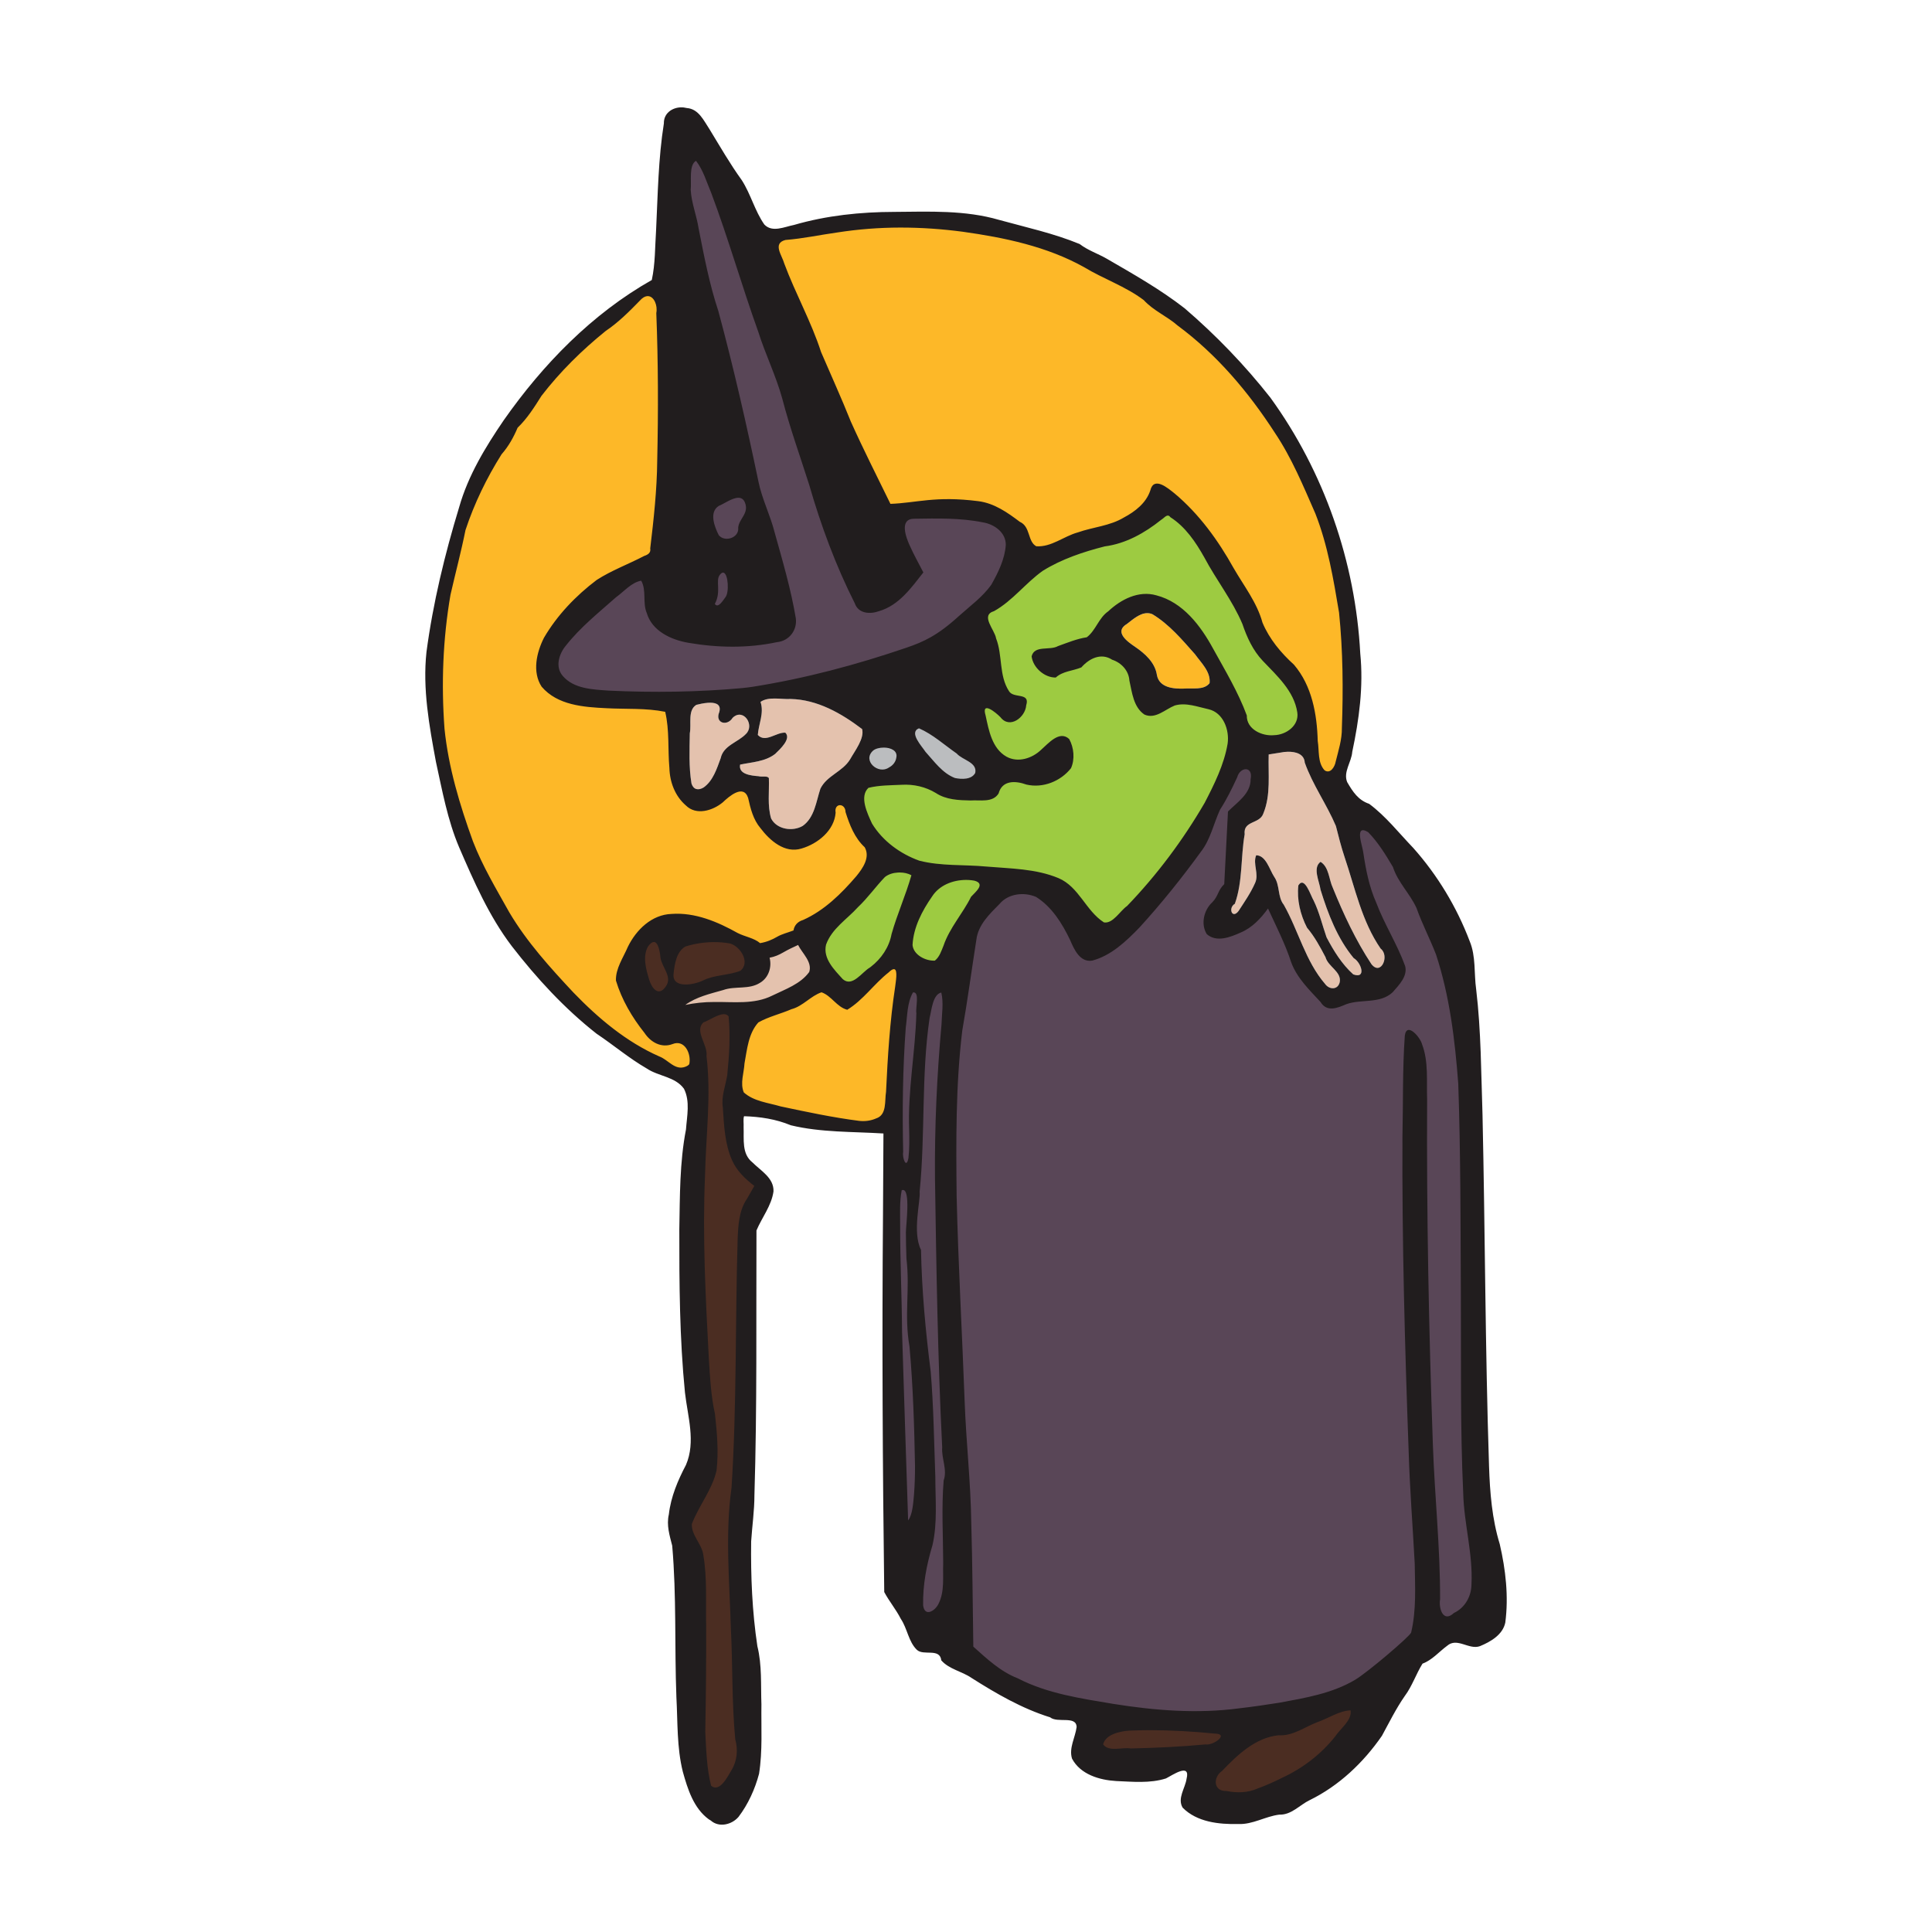 <?xml version="1.0" encoding="UTF-8"?>
<svg version="1.1" viewBox="0 0 900 900" xmlns="http://www.w3.org/2000/svg">
 <g transform="translate(0 -152.36)">
  <path d="m427.25 489.81c-5.582 2.391-1.881 9.188 0.998 12.222 5.705 6.896 12.599 17.19 23.017 14.819 4.994-0.545 7.016-7.281 2.742-10.215-8.966-5.239-16.28-13.029-25.92-17.213l-0.838 0.387zm-16.293 8.818c-5.934-0.658-10.781 6.955-6.104 11.445 5.166 6.649 17.116 0.121 14.365-7.697-1.395-3.055-5.202-3.908-8.262-3.748z" fill="#bbbdbf"/>
  <path transform="translate(0 152.36)" d="m334.24 436.8c-0.95-0.01-1.92 0.02-2.89 0.09-6.45 0.45-15.42 0.66-17.79 8.08-0.52 1.72-1.23 3.91-1.6 6.09-0.37-0.84-0.81-1.64-1.33-2.36-2-3.64-0.44-11.11-6-11.89-6.97 1.53-6.84 10.84-5.22 16.3 0.68 4.56 3.96 13.04 10.01 9.98 2.04-1.24 3.12-3.05 3.52-5.07 0.61 0.84 1.48 1.54 2.72 2.01 8.43 2.53 15.87-4.26 24.21-4.36 4.9-0.12 10.31-3.71 8.83-9.21-1.74-7.34-7.8-9.59-14.46-9.66zm2.79 33.58c-0.8-0.03-1.52 0.1-1.98 0.39-4.63 1.89-12.01 3.8-10.79 10.21 1.55 5.38 3.68 10.65 3.37 16.29 1.32 26.52-2.59 53.36-1.6 80.11 0.74 25.64 1.06 51.4 4.15 76.88 1.66 11.28 3.7 23.02 0.48 34.23-2.59 7.88-9.02 14.43-10.35 22.62 0.95 6.84 6.88 12.05 6.1 19.37 1.46 27.88-0.29 55.85 0.52 83.73 0.79 6.51 0.15 14.25 3.7 19.68 5.64 3.1 9.63-4.19 11.83-8.2 5.75-9.06 0.41-19.72 1.12-29.52-0.26-28.57-2.65-57.28-2.26-85.79 2.22-24.83 3.19-49.97 3.37-74.99 0.65-22.45-0.29-45.01 1.74-67.39 0.75-6.05 4.91-10.78 7.55-16.06-9.68-5.86-14.29-16.84-14.65-27.79-1.18-7.65-0.7-15.59 1.44-23.15 0.62-9.6 2.32-19.96-0.1-29.16-0.8-0.92-2.32-1.42-3.64-1.46z" fill="#4b2d22"/>
  <path transform="translate(0 152.36)" d="m417.48 104.02c-18.04 0-35.85 3.7-53.48 6.31-5.78 2.44-2.23 9.27-0.5 13.21 6.35 15.81 13.8 31.16 19.7 47.15 9.37 22.37 19.31 44.49 30.38 66.09 16.07-0.88 32.34-4.86 48.01 0.3 5.43 2.74 11.3 5.7 15.06 10.45 1.17 4.14 3.36 10.42 8.94 8.86 8.8-1.6 16.13-7.63 25.16-8.69 11.53-2.25 24.02-8.61 27.92-20.37 7.04 1.93 11.91 8.68 17.04 13.62 11.39 12.85 19.55 28.51 28.08 43.18 3.12 10.87 9.92 20.18 18.21 27.71 9.87 12.05 9.26 28.23 10.83 42.8 0.31 4.06 4.83 9.06 8.72 5.5 4.01-4.92 4.17-11.86 5.42-17.91 1.36-29.64 0.5-59.69-7.44-88.46-4.91-17.98-13.1-35-22.52-51.02-15.18-24.27-34.97-45.92-59.31-61.21-10.41-9.9-24.66-14.09-36.77-21.47-25.84-11.95-55.21-15.85-83.45-16.05zm-115.88 31.92c-6.31 1.35-9.26 8.43-14.44 11.86-16.67 12.51-31.92 27.27-43.01 45.03-5.42 5-7.21 12.33-12.19 17.72-9.84 15.59-17.43 32.73-20.45 50.99-7.5 27.89-8.9 57.35-5.42 85.95 4.42 26.21 13.19 51.81 27.17 74.49 11.49 20.52 27.83 37.98 45.07 53.79 9.11 8.19 19.73 14.42 30.69 19.71 3.59 4.18 13.25 6.22 14.24-1.01 0.84-6.08-5.12-13.14-11.42-9.73-8.01 1.68-11.67-7.47-15.59-12.6-3.83-7.05-10.46-15.58-5.15-23.6 3.97-9.76 10.9-21.01 22.86-20.86 13.93-0.84 25.52 7.92 37.96 12.54 6.24 3.72 6.91 14.63-0.95 16.89-7.03 1.44-14.41 0.97-21.15 4.02-6.42 1.69-12.28 5.05-16.99 9.75 11.72-2.34 23.61-2.05 35.48-2.18 9.82-0.75 18.95-5.61 26.91-11.13 4.42-2.64 5.18-8.44 2.14-12.43-2.07-4.09-8.91-9.63-4.01-14.07 12.61-5.38 22.93-15.42 30.58-26.61 2.77-4.31 2.43-10.46-1.94-13.61-4.19-4.65-4.7-11.24-7.58-16.44-3.16-3.52-8.51 0.49-7.2 4.66-1.65 9.33-12.86 17.05-22 13.68-8.85-4.32-13.53-13.77-15.37-23.02-2.92-5.71-10.06-2.01-13.25 1.41-4.62 5.2-14.05 6.98-18.11 0.12-7.88-10.62-3.53-24.65-6-36.8 0.07-3.71-1.93-5.64-5.7-5.42-16.49-2.52-34.71 2.07-49.49-7.25-9.26-6.49-5.26-19.84 0.22-27.49 9.13-13.67 22.24-24.98 37.85-30.76 3.75-2.13 10.63-3.25 9.67-9.08 4.9-37.25 3.55-75.01 2.64-112.44-0.54-2.95-2.73-6.19-6.07-6.08zm232.87 149.69c-3.48-0.02-6.8 2.96-9.45 4.99-6.27 3.68 0.18 8.3 3.78 10.71 4.61 3.16 9.28 7.31 10.14 13.14 1.11 5.93 7.79 6.47 12.66 6.3 3.86-0.34 9.19 0.87 11.87-2.52 0.6-5.31-3.92-9.46-6.77-13.45-6-6.77-11.99-13.92-19.81-18.65-0.82-0.37-1.61-0.52-2.42-0.52zm-117.84 163.83c-0.13-0.01-0.26 0-0.4 0.01-6.66 2.63-10.7 9.6-16.09 14.09-2.52 2.17-5.94 6.68-8.9 2.58-3.2-3.03-7.76-8.08-12.26-4.39-6.41 5.16-14.04 7.96-21.77 10.49-9.72 2.49-10.83 14.03-12.27 22.24-0.49 6-3.9 15.01 3.43 18.18 12.96 5.61 27.23 6.93 41.01 9.88 7.45 1.06 17.49 4.22 23.24-2.55 3.5-7.57 1.58-16.48 2.83-24.52 0.48-14.04 2.81-27.96 4.09-41.96 0.06-1.79-0.95-3.97-2.91-4.05z" fill="#fdb828"/>
  <path transform="translate(0 152.36)" d="m370.32 437.83c-4.237 2.563-9.197 4.083-13.276 6.734-2.047 3.465-0.02 8.736-4.467 10.917-5.539 2.427-11.958 1.745-17.736 3.613-4.242 1.5-18.809 5.164-20.781 9.96-0.496 4.902 13.939 0.369 17.14 0.524 10.586-0.14 21.826 0.826 31.509-4.332 5.907-3.106 13.341-5.496 16.72-11.678 1.138-5.981-2.95-11.871-6.939-15.783-0.636-0.216-1.48 0.094-2.171 0.045z" color="#000000" fill="#e4c2ae"/>
  <path d="m323.13 225.6c-5.16 4.187-2.838 12.02-3.131 17.748 4.505 19.798 7.765 39.983 14.014 59.322 7.304 26.63 12.608 53.723 18.967 80.566 6.835 19.019 12.489 38.666 15.834 58.637-0.084 7.805-9.04 8.177-14.791 8.939-13.621 1.333-28.394 1.471-41.516-3.602-7.593-2.96-11.165-11.283-10.402-19.039-0.164-3.464-1.444-9.252-5.785-6.725-9.491 5.188-16.905 13.47-25.112 20.493-5.952 6.218-15.424 13.678-12.415 23.458 4.793 10.29 18.038 10.328 27.739 10.807 31.385 1.182 63.199 0.403 93.713-7.784 18.179-4.828 36.812-9.106 53.851-17.239 10.247-6.265 19.302-14.47 27.634-23.074 4.853-7.207 9.856-16.115 8.361-25.111-3.119-9.462-14.715-10.101-23.009-10.732-8.058-0.199-16.383-1.085-24.313 0.342-6.051 3.485-2.263 11.569-0.059 16.33 1.044 3.586 5.138 7.301 4.449 10.653-5.818 7.544-13.648 17.428-24.347 15.923-4.823-3.089-5.406-10.116-8.4-14.771-10.991-24.718-17.792-50.973-26.245-76.59-5.052-19.548-13.91-37.528-19.514-56.872-6.751-19.555-12.019-39.786-20.987-58.483-1.248-1.382-2.505-5.854-4.535-3.197zm20.662 156.65c-4.613 0.979-9.883 2.958-12.66 6.938-2.037 5.078-0.102 11.922 4.019 15.305 4.972 2.856 11.637-1.532 10.963-7.229 2.758-3.951 5.476-10.345 0.869-14.088-0.914-0.674-2.065-0.961-3.191-0.926zm-7.092 34.859c-5.733 1.173-3.865 8.581-4.381 12.6-1.429 2.636-2.067 6.53 1.902 6.682 7.165-2.308 8.977-12.99 4.562-18.543-0.567-0.494-1.329-0.789-2.084-0.738z" fill="#594657"/>
  <path d="m543.63 390.56c-6.1 2.997-10.959 8.557-17.559 10.928-10.602 4.159-22.26 5.132-32.527 10.391-13.634 4.948-21.292 18.495-33.951 24.869-4.004 5.189 2.69 10.576 3.258 15.83 2.373 8.11 0.449 18.83 7.617 24.77 2.096 1.51 7.599 0.091 5.475 4.178-0.562 4.07-6.463 7.584-8.975 3.023-2.225-2.689-8.976-7.186-10.211-1.377 1.357 9.251 3.768 21.636 14.209 24.635 8.371 2.278 15.291-4.264 20.848-9.443 3.664-3.373 6.716 1.415 6.215 5.119 1.012 8.995-10.022 13.428-17.479 12.738-5.431-1.798-13.647-3.13-16.604 3.344-2.025 6.012-10.22 2.884-14.836 3.592-9.139 0.75-15.777-7.06-24.758-7.158-7.144 0.204-15.19-0.703-21.625 2.371-4.942 6.462-0.176 15.13 3.369 21.061 8.293 11.601 22.41 18.199 36.606 17.791 16.655 1.256 33.765 0.168 49.626 6.057 9.952 4.1 12.553 17.357 22.631 20.82 6.647-0.81 9.928-8.046 14.798-11.801 17.704-19.95 34.685-41.871 42.843-67.611 3.383-8.598 0.936-21.362-9.162-23.893-7.25-2.112-15.846-4.233-22.279 1.203-3.766 3.405-9.299 1.656-10.561-3.119-2.773-6.695-1.428-16.22-9.281-19.949-5.167-3.709-12.495-3.599-17.088 1.016-3.411 3.669-9.453 2.668-13.213 6.006-3.964-0.415-9.076-4.527-7.832-8.574 4.726-1.53 10.121-0.936 14.605-3.715 4.572-2.069 10.875-1.574 13.413-6.905 5.654-10.537 19.11-19.87 31.107-13.697 16.217 7.721 22.433 26.04 30.946 40.516 3.291 5.466 4.875 11.588 7.029 17.419 6.208 9.605 24.885 7.206 26.127-5-0.387-14.132-13.857-22.138-20.945-32.799-4.603-8.913-7.543-18.664-13.518-26.889-8.546-12.134-13.729-28.321-27.465-35.734-0.278-0.045-0.575-0.057-0.854-0.012zm-125.36 166.26c-9.378 0.165-12.82 10.694-19.145 15.877-6.02 6.953-16.498 12.571-16.551 22.891 0.819 6.442 5.642 11.917 10.627 15.615 6.605 1.915 10.613-5.512 15.576-8.465 9.228-7.806 9.091-20.886 14.07-31.087 1.52-4.151 2.918-8.347 4.114-12.604-2.62-1.573-5.625-2.436-8.691-2.227zm30.459 3.478c-8.77 0.043-16.089 6.179-19.602 13.914-3.254 6.375-7.456 14.047-5.236 21.34 2.386 4.558 9.485 8.261 13.85 4.949 4.379-6.092 5.619-13.979 10.606-19.812 3.042-4.822 5.83-9.708 9.516-14.018 2.347-4.861-4.257-6.995-7.986-6.408l-1 0.031-0.147 5e-3z" fill="#9dcb41"/>
  <path transform="translate(0 152.36)" d="m361 325.4c-2.46-0.02-4.82 0.24-6.72 1.57 1.76 5.3-0.93 10.37-1.26 15.4 3.55 3.86 8.65-1.37 12.82-1.06 2.87 2.8-2.42 7.64-4.73 9.88-4.66 3.64-10.86 3.83-16.34 4.99-0.88 4.61 5.3 5.14 8.61 5.41 1.44 0.46 4.28-0.37 4.79 0.95 0.24 6.25-0.77 12.69 1.05 18.75 2.65 5.13 10.04 6.23 14.76 3.42 5.5-3.95 6.21-11.33 8.19-17.29 2.96-6.11 10.34-7.92 13.82-13.66 2.32-4.13 6.76-9.78 5.62-14.13-9.66-7.34-20.85-13.74-33.31-14.02-2.27 0.13-4.84-0.2-7.3-0.21zm-30.03 1.95c-0.4 0-0.81 0.01-1.23 0.04-1.99 0.14-4.04 0.62-5.36 0.95-4.16 2.55-2.19 8.98-3.04 13.24-0.13 7.79-0.49 15.71 0.79 23.43 0.92 2.89 3.19 3.29 5.62 1.84 4.43-3.12 6.18-8.78 7.98-13.66 1.29-5.99 8.05-7.37 11.77-11.3 4.28-4.16-1.29-12.27-6.2-7.51-2.61 4.15-8.33 2.45-6.25-2.63 0.99-3.39-1.28-4.36-4.08-4.4z" fill="#e4c2ae"/>
  <path d="m599.98 502.55c3.627-0.058 7.588 1.039 7.828 5.043 3.667 10.362 10.214 19.416 14.5 29.525 1.233 4.84 2.459 9.728 4.045 14.5 4.891 14.447 8.008 29.899 16.811 42.658 4.306 3.32 0.152 12.896-4.308 7.197-7.324-11.088-12.978-23.221-17.967-35.514-1.887-3.979-1.731-9.611-5.726-12.136-3.811 2.781-0.548 9.081 0 13.029 3.481 11.253 7.852 22.676 15.445 31.836 3.425 1.907 6.141 9.855-0.21 7.565-5.308-4.769-9.154-11.01-12.451-17.284-1.991-5.688-3.329-11.609-5.989-17.074-1.425-2.338-4.223-11.705-7.145-7.092-0.758 6.729 0.958 13.725 4.045 19.701 3.517 4.141 6.11 8.961 8.616 13.764 1.236 4.475 7.521 6.712 6.619 11.61-0.859 3.683-4.81 3.57-6.777 0.893-9.207-10.675-12.438-24.847-19.28-36.932-2.991-3.724-1.686-9.074-4.465-13.029-2.226-3.391-3.821-10.002-8.406-10.034-1.679 4.04 1.47 8.771-0.525 12.976-2.037 4.586-4.944 8.779-7.67 12.976-2.994 3.945-5.004-1.398-1.734-3.362 3.709-10.357 2.693-21.638 4.571-32.362-0.747-6.513 6.938-4.682 8.668-9.614 3.614-8.721 2.225-18.379 2.522-27.581l5.621-0.893c0.994-0.218 2.153-0.348 3.362-0.368z" fill="#e4c2ae"/>
  <path d="m580.13 508.69c-6.442 0.856-6.49 9.156-9.768 13.391-6.676 9.509-7.718 21.92-15.963 30.496-11.905 14.836-22.867 31.361-38.885 42.236-3.818 2.636-10.301 5.14-12.781-0.48-5.082-10.178-10.419-22.548-21.814-26.859-7.706-2.372-15.639 1.723-20.112 8.023-6.473 5.729-8.74 14.26-9.221 22.59-3.616 23.547-7.848 47.009-7.845 70.956-1.11 50.822 2.342 101.6 4.496 152.35 2.82 32.911 2.675 65.86 3.182 98.924 9.463 9.662 21.208 16.724 34.1 20.744 22.365 6.382 45.676 9.677 68.912 10.39 21.846-0.1 43.746-3.343 64.801-9.104 15.566-4.561 27.246-16.605 38.914-27.207 3.387-6.326 2.655-14.252 3.073-21.309-0.504-30.354-3.533-60.557-3.901-90.928-1.606-56.031-3.27-112.26-0.852-168.24 2.435 0.176 4.461 4.992 5.027 7.781 2.608 15.394 0.66 31.488 1.288 47.15 0.308 63.321 1.52 126.72 5.698 189.88 0.975 7.834-0.672 15.969 0.893 23.725 0.915 4.363 6.52 5.403 9.299 2.1 8.291-4.021 9.772-14.215 8.77-22.438-1.448-16.674-4.778-32.96-4.361-49.687-1.409-60.328 0.575-120.74-2.165-181.03-2.076-24.66-5.678-49.802-17.081-72.094-2.871-9.824-10.592-17.127-14.252-26.549-3.929-5.644-7.022-12.983-13.375-16.193-4.273-1.423-5.551 4.158-4.281 7.221 2.249 13.249 5.023 26.565 11.469 38.523 3.076 7.307 8.261 14.092 9.314 22.014-2.207 7.438-9.636 12.195-17.324 11.678-5.714-0.515-10.612 3.26-16.107 3.299-5.485-4.42-10.371-10.352-14.221-16.418-4.265-10.802-8.856-21.51-13.988-31.959-5.329 8.526-14.503 16.658-25.152 15.67-5.775-2.305-3.071-10.874 0.867-13.934 2.102-3.213 4.323-6.768 5.563-10.071 0.725-10.731 0.769-21.77 1.91-32.312 5.859-4.636 12.377-11.566 10.031-19.693-0.665-1.647-2.384-2.735-4.158-2.629zm-142.19 104.09c-6.649 2.528-5.98 11.429-7.378 17.101-3.568 30.42-1.571 61.109-5.351 91.475-0.969 7.698 2.805 14.751 2.106 22.414 0.999 27.546 6.072 54.678 5.923 82.234 0.142 18.121 2.823 36.792-3.076 54.332-1.146 7.452-3.588 15.6-1.213 22.961 3.524 4.886 9.815-0.381 10.812-4.725 3.252-11.161 0.843-23.089 1.353-34.527-0.425-9.029 0.27-18.047 1.028-26.977-2.728-18.692-1.978-37.829-3.03-56.686-1.121-50.888-3.413-102.08 1.553-152.66 0.411-5.173 0.813-10.47-0.672-15.527-0.686 0.195-1.371 0.389-2.057 0.584zm-12.471-0.143c-3.783 1.246-3.994 7.127-4.738 10.824-2.352 22.865-2.624 45.996-1.797 68.92-0.111 3.933 5.588 5.019 5.998 0.771 1.476-13.67-0.363-27.468 1.78-41.123 1.076-12.21 2.73-24.557 2.133-36.779-0.393-1.513-1.764-2.711-3.375-2.613zm-5.379 92.09c-3.627 1.112-2.176 6.712-2.791 9.965 0.206 50.63 2.375 101.23 3.938 151.83 8.227-8.213 6.376-20.617 7.008-31.156-0.202-22.599-1.495-45.179-3.676-67.65 0.595-13.782-0.121-27.52-0.578-41.283-0.171-6.814 2.627-14.801-1.254-20.932-0.253-2.24-0.607-0.844-2.647-0.771z" fill="#594657"/>
  <path d="m629.02 947.1c-8.161 1.025-15.34 5.675-22.846 8.762-6.738 4.208-15.275 1.806-21.904 6.412-7.333 4.343-14.025 10.228-19.16 16.961-2.686 4.671 1.603 10.321 6.797 9.572 12.123 2.347 23.128-5.146 33.445-10.322 10.269-6.245 18.76-15.319 25.209-25.342 0.733-1.863 1.629-7.179-1.541-6.043zm-95.797 9.256c-7.27 0.116-18.331-0.361-21.268 8.066 0.251 4.715 7.033 5.076 10.802 4.417 14.061-0.233 28.329-0.486 42.257-2.341 3.251-0.672 8.221-5.255 4.045-7.957-11.729-2.021-23.913-2.048-35.836-2.186z" fill="#4b2d22"/>
  <path transform="translate(0 152.36)" d="m317.08 50.008c-4.1 0.173-7.92 2.829-7.82 7.459-2.61 16.454-2.82 33.14-3.63 49.753-0.53 7.73-0.35 15.64-2 23.22-27.83 15.74-50.66 39.23-68.92 65.25-8.59 12.58-16.62 25.78-20.81 40.55-6.72 22.06-12.19 44.59-15.23 67.46-1.86 17.17 1.28 34.38 4.41 51.22 2.94 13.38 5.39 27.04 10.77 39.72 6.9 15.96 13.96 32.14 24.53 46.07 11.6 14.99 24.58 29.09 39.51 40.82 7.87 5.25 15.13 11.44 23.33 16.18 5.49 3.72 13.29 3.79 17.39 9.46 2.96 5.87 1.39 12.75 0.94 19.01-2.97 15.31-2.81 31.03-3.1 46.55-0.04 25.34 0.13 50.73 2.63 75.97 1.26 11.1 5.11 22.9 0.47 33.72-3.8 7.22-7.05 14.88-7.98 23.07-1.17 5 0.36 9.81 1.57 14.55 2.05 23.46 1.05 47.04 1.95 70.55 0.64 11.59 0.16 23.39 2.99 34.73 2.26 8.09 5.02 17 12.08 22.17l0.95 0.58c3.84 3.42 9.81 1.95 12.92-1.69 4.49-5.91 7.66-12.91 9.56-20.06 1.7-10.71 0.95-21.57 1.11-32.36-0.33-9.03 0.31-18.29-1.89-27.11-2.43-16.16-3.11-32.53-2.89-48.86 0.47-7.17 1.52-14.28 1.52-21.49 1.27-41.08 0.77-82.2 0.95-123.3 2.53-6.03 6.99-11.52 7.93-18.17 0.28-6.28-5.96-9.66-9.83-13.56-5.03-3.98-3.87-10.74-4.09-16.39 0.12-1.62-0.28-3.85 0.21-5.1 7.43 0.22 14.84 1.33 21.75 4.21 14.12 3.41 28.77 2.93 43.18 3.83-0.07 12.59-0.13 25.19-0.21 37.77-0.49 58.61-0.17 117.24 0.58 175.84 2.25 4.26 5.52 8.14 7.72 12.5 3.05 4.5 3.57 10.63 7.46 14.4 3.11 3 10.72-1.01 11.4 4.94 3.67 4.16 9.57 5.07 14.03 8.14 11.56 7.34 23.52 14.28 36.67 18.39 3.48 2.82 12.18-0.92 12.34 4.51-0.63 4.88-3.67 9.78-2.15 14.71 3.89 7.39 12.79 10.01 20.59 10.46 7.71 0.31 15.71 1.16 23.17-1.21 2.93-1.46 11.54-7.51 9.61 0.16-0.64 4.41-4.41 9.1-1.83 13.45 6.66 6.74 16.88 7.82 25.9 7.62 6.76 0.3 12.56-3.56 19.12-4.37 5.67 0.2 9.49-4.53 14.18-6.77 13.65-6.68 25.04-17.51 33.63-29.95 3.4-6.23 6.54-12.63 10.61-18.49 3.48-4.65 5.28-10.31 8.3-15.13 4.5-1.67 7.66-5.51 11.45-8.3 4.67-4.1 10.16 2.01 15.29 0.16 4.95-2.03 10.65-5.32 11.82-10.98 1.6-12.18 0.18-24.65-2.58-36.57-3.61-11.77-4.59-24.05-4.99-36.3-1.8-54.53-1.82-109.15-3.04-163.7-0.67-19.47-0.64-38.99-2.95-58.36-1.07-7.51-0.05-15.39-3.04-22.54-6.03-15.88-14.97-30.71-26.27-43.4-6.7-6.96-12.75-14.75-20.54-20.54-5.07-1.73-7.57-5.52-10.25-10.14-1.92-4.72 2.02-9.29 2.37-14.08 3.19-15.05 5.28-30.35 3.73-45.86-2.25-42.6-16.81-84.59-41.87-119.15-11.89-15.12-25.34-29.07-39.93-41.61-11.34-8.82-23.89-15.92-36.3-23.11-4.19-2.41-8.76-3.87-12.61-6.83-12.08-4.99-24.94-7.77-37.51-11.24-15.86-4.627-32.48-3.859-48.8-3.733-15.79 0.027-31.62 1.673-46.81 6.093-4.42 0.85-10.05 3.67-13.77-0.21-4.44-6.339-6.31-14.124-10.5-20.645-5.47-7.558-10.12-15.679-14.98-23.64-2.71-4.058-5.08-9.573-10.66-9.983-0.93-0.225-1.89-0.354-2.84-0.314zm7.15 24.9c3.39 4.372 4.93 9.931 7.09 14.973 8 21.319 14.22 43.239 21.91 64.669 3.32 10.54 8.25 20.5 11.19 31.16 3.53 13.6 8.3 26.8 12.55 40.18 5.46 18.96 12.34 37.54 21.23 55.17 1.68 4.88 7.22 5.14 11.34 3.62 9.23-2.7 14.94-10.83 20.6-18.02-2.13-4.18-4.47-8.25-6.36-12.55-1.75-3.81-4.98-12.44 2.05-12.46 10.68-0.15 21.52-0.45 32.05 1.69 5.27 0.85 10.72 4.66 10.66 10.5-0.46 6.66-3.54 12.87-6.78 18.6-4.04 5.65-9.83 9.84-14.97 14.45-10.12 9.25-16.64 12.13-24.48 14.81-23.43 8.02-47.32 14.37-71.71 18.23-1.53 0.24-3.09 0.41-4.62 0.58-20.71 1.92-41.59 2.17-62.36 1.21-7.43-0.55-16.27-0.76-21.49-6.88-3.62-4.21-1.72-10.25 1.47-14.08 6.73-8.56 15.33-15.41 23.43-22.59 3.73-2.66 7.13-6.87 11.67-7.67 2.56 4.55 0.56 10.22 2.57 15.02 2.48 8.46 11.38 12.55 19.44 13.92 13.58 2.34 27.72 2.58 41.24-0.31 5.62-0.54 9.51-5.51 8.77-11.14-2.26-13.49-6.15-26.66-9.82-39.82-2.04-8.17-5.97-15.73-7.62-24.01-5.54-26.56-11.57-53.07-18.65-79.28-4.17-12.56-6.63-25.54-9.19-38.5-0.93-6.06-3.35-11.842-3.68-17.97 0.42-4.08-0.94-11.531 2.47-13.502zm95.09 31.102c9.74-0.02 19.49 0.67 29.15 1.94 19.45 2.73 39.22 6.85 56.53 16.5 9.06 5.5 19.3 8.93 27.79 15.34 4.51 4.93 10.83 7.5 15.81 11.87 18.23 13.48 33.03 31.01 45.29 49.96 7.85 11.7 13.23 24.77 18.86 37.62 5.8 14.77 8.42 30.54 11.03 46.12 1.82 17.82 1.97 35.81 1.32 53.69 0.08 5.44-1.61 10.56-2.89 15.76-0.38 2.24-2.39 5.88-5.15 4.05-3.35-3.59-2.46-9.11-3.21-13.66-0.34-12.52-2.69-25.76-11.08-35.57-6.07-5.5-11.47-11.96-14.66-19.59-2.54-9.34-8.63-17.05-13.4-25.32-7.23-12.98-16.08-25.24-27.52-34.83-3.19-2.53-9.69-8.22-11.35-1.37-1.95 5.82-7.05 9.78-12.3 12.56-6.57 3.96-14.33 4.41-21.43 6.93-6.55 1.77-12.34 6.95-19.38 6.46-4.14-2.24-2.58-9.14-7.68-11.4-5.72-4.31-11.86-8.66-19.33-9.61-20.05-2.55-28.68 0.82-40.92 1.26-6.22-12.75-12.63-25.36-18.44-38.3-4.35-10.91-9.24-21.62-13.87-32.41-4.58-14.17-11.94-27.24-17.13-41.19-1.05-3.88-5.62-9.44 0.53-11.03 8.09-0.62 16.26-2.41 24.32-3.52 9.64-1.5 19.36-2.24 29.11-2.26zm-117.33 31.94c2.72 0.23 4.43 4.33 3.74 7.88 0.9 22.9 0.94 45.81 0.43 68.72-0.13 13.7-1.63 27.33-3.26 40.92 0.37 2.09-1.09 2.92-2.84 3.52-7.33 3.85-15.16 6.69-22.12 11.19-9.7 7.33-18.37 16.37-24.53 26.9-3.46 6.84-5.57 15.93-1.1 22.8 7.39 8.67 19.56 9.52 30.15 10.03 9.12 0.5 18.46-0.14 27.42 1.68 2.02 8.53 1.17 17.47 1.95 26.17 0.17 6.54 2.63 13.09 7.67 17.44 4.85 4.84 12.54 2.42 17.18-1.42 2.91-2.77 9.64-8.67 11.82-2.1 1.12 4.98 2.36 10.12 5.78 14.13 4.37 5.77 11.32 11.88 19.12 9.46 7.54-2.21 15.26-8.39 15.87-16.71-0.84-4.56 4.54-4.64 4.62-0.26 1.88 5.96 4.24 12.05 8.93 16.39 2.66 4.72-0.94 9.83-3.89 13.45-6.98 8.14-14.93 16.01-24.85 20.43-2.68 0.79-4.09 2.69-4.44 4.87-2.74 1.05-5.39 1.65-7.64 2.96-2.3 1.33-4.72 2.4-7.91 2.95-2.91-2.45-7.05-2.97-10.48-4.73-9.35-5.23-19.78-9.66-30.73-8.88-9.28 0.31-16.5 7.38-20.38 15.29-2.14 5.05-5.77 10.13-5.57 15.76 2.68 8.91 7.51 17.12 13.29 24.37 2.88 4.36 7.85 7.19 13.08 5.2 5.78-2.31 8.82 4.76 7.78 9.41l-0.69 0.63-0.94 0.47c-5.01 2.04-8.08-3.16-12.3-4.73-15.39-6.77-28.44-17.78-40.03-29.79-10.87-11.62-21.69-23.55-29.84-37.3-6.05-10.84-12.5-21.53-16.97-33.15-6.14-16.94-11.41-34.44-13.24-52.43-1.54-20.8-0.77-41.84 2.79-62.41 2.29-10.06 4.96-20.03 6.99-30.15 4.1-12.4 9.86-24.26 16.81-35.3 3.25-3.69 5.59-7.92 7.46-12.35 4.5-4.34 7.82-9.61 11.13-14.87 8.65-11.24 18.87-21.3 29.9-30.21 5.92-3.99 10.96-9.04 15.91-14.13 1.19-1.35 2.35-1.99 3.37-2.1 0.19-0.02 0.37-0.02 0.56 0zm41.89 93.93c1.3-0.02 2.4 0.51 3.09 2.1 2.15 5.1-2.67 7.56-3.09 11.77 0.57 4.8-6.23 6.98-9.04 3.57-1.96-3.84-4.67-10.74 0-13.65 2.31-0.9 6.15-3.74 9.04-3.79zm200.26 8.3c0.36 0.04 0.69 0.24 1.05 0.74 7.05 4.5 11.84 11.63 15.86 18.81 5.58 10.5 13.06 19.94 17.71 30.94 2.11 6.22 4.88 12.3 9.45 17.13 6.62 6.97 14.64 14.09 16.13 24.11 0.89 6.11-5.23 10.42-10.77 10.56-5.61 0.59-12.91-2.73-12.76-9.19-4.02-10.89-10.07-20.92-15.66-31.05-5.82-10.71-14.08-21.7-26.47-24.9-8.29-2.38-16.52 1.91-22.44 7.46-4.47 3.1-5.76 8.9-9.98 12.08-4.63 0.7-8.99 2.53-13.39 4.1-3.83 2.2-10.97-0.57-12.3 4.78 0.62 5.21 5.95 9.95 11.24 9.87 3.36-3.03 7.84-3.02 11.93-4.72 3.61-4.12 9.15-6.96 14.34-3.58 4.3 1.41 7.74 5.07 8.04 9.72 1.24 5.55 1.89 12.37 6.99 15.82 5.13 2.31 9.67-2.43 14.13-4.21 5.23-1.53 10.63 0.63 15.76 1.74 6.89 1.6 9.78 9.65 8.88 16.02-1.65 9.76-6.16 18.81-10.67 27.53-10.11 17.39-22.23 33.63-36.19 48.12-3.23 2.2-6.57 8.37-10.77 7.62-8.43-5.38-11.59-16.55-21.12-20.6-10.62-4.45-22.37-4.44-33.68-5.41-10.37-0.98-21.04-0.13-31.2-2.73-8.88-3.19-17.07-9.16-22.02-17.28-2.16-4.72-6.01-12.54-1.68-16.66 5.06-1.24 10.32-1.17 15.5-1.42 5.58-0.33 11.13 0.94 15.92 3.84 4.78 3.16 10.64 3.36 16.18 3.47 4.36-0.33 10.28 1.16 13.03-3.26 1.71-6.32 7.95-5.96 12.97-4.15 7.68 1.79 15.95-1.52 20.76-7.62 1.89-4.19 1.37-9.61-0.84-13.6-4.52-4.19-9.67 2.04-12.98 4.93-4.22 4.09-10.86 6.29-16.29 3.26-6.67-3.83-8.18-12.21-9.66-19.12-2.1-7.04 4.73-1.48 6.93 0.79 4.29 5.61 11.58 0.05 11.98-5.57 1.95-6.2-5.96-2.98-8.04-6.62-4.74-7.3-2.9-16.62-5.99-24.54-0.63-4.07-7.52-10.76-0.94-12.71 8.66-4.83 14.69-13.12 22.74-18.81 8.81-5.46 18.8-8.79 28.8-11.34 9.82-1.28 18.63-6.25 26.26-12.35 1.07-0.59 2.19-2.12 3.26-2zm-207.49 26.57c0.14-0.02 0.27-0.02 0.4 0.02 2.21 0.57 2.72 9.32 0.84 11.5-0.87 1.07-3.32 5.44-4.89 3.05 3.1-5.74 0.22-10.72 2.26-13.45 0.52-0.69 0.98-1.04 1.39-1.12zm197.82 18.88c0.81 0 1.6 0.15 2.42 0.52 7.82 4.73 13.81 11.88 19.81 18.65 2.85 3.99 7.37 8.14 6.77 13.45-2.68 3.39-8.01 2.18-11.87 2.52-4.87 0.17-11.55-0.37-12.66-6.3-0.86-5.83-5.53-9.98-10.14-13.14-3.6-2.41-10.05-7.03-3.78-10.71 2.65-2.03 5.97-5.01 9.45-4.99zm-173.47 39.77c2.46 0.01 5.03 0.34 7.3 0.21 12.46 0.28 23.65 6.68 33.31 14.02 1.14 4.35-3.3 10-5.62 14.13-3.48 5.74-10.86 7.55-13.82 13.66-1.98 5.96-2.69 13.34-8.19 17.29-4.72 2.81-12.11 1.71-14.76-3.42-1.82-6.06-0.81-12.5-1.05-18.75-0.51-1.32-3.35-0.49-4.79-0.95-3.31-0.27-9.49-0.8-8.61-5.41 5.48-1.16 11.68-1.35 16.34-4.99 2.31-2.24 7.6-7.08 4.73-9.88-4.17-0.31-9.27 4.92-12.82 1.06 0.33-5.03 3.02-10.1 1.26-15.4 1.9-1.33 4.26-1.59 6.72-1.57zm-30.03 1.95c2.8 0.04 5.07 1.01 4.08 4.4-2.08 5.08 3.64 6.78 6.25 2.63 4.91-4.76 10.48 3.35 6.2 7.51-3.72 3.93-10.48 5.31-11.77 11.3-1.8 4.88-3.55 10.54-7.98 13.66-2.43 1.45-4.7 1.05-5.62-1.84-1.28-7.72-0.92-15.64-0.79-23.43 0.85-4.26-1.12-10.69 3.04-13.24 1.32-0.33 3.37-0.81 5.36-0.95 0.42-0.03 0.83-0.04 1.23-0.04zm97.12 11.92c6.48 2.83 11.82 7.75 17.6 11.76 2.62 3.05 9.67 4.03 8.61 9.04-1.72 3.19-6.37 3-9.45 2.36-5.85-2.25-9.63-7.7-13.71-12.19-1.74-2.67-7.87-9.05-3.05-10.97zm-16.34 8.98c3.27 0.02 6.55 1.48 5.78 4.73-0.27 1.95-1.63 3.63-3.36 4.51-4.96 3.56-12.66-3.14-7.46-7.82 1.07-0.93 3.08-1.43 5.04-1.42zm188.23 1.94c3.63-0.06 7.59 1.04 7.83 5.05 3.67 10.36 10.21 19.41 14.5 29.52 1.23 4.84 2.46 9.73 4.05 14.5 4.89 14.45 8 29.9 16.81 42.66 4.3 3.32 0.15 12.89-4.31 7.2-7.32-11.09-12.98-23.23-17.97-35.52-1.88-3.98-1.73-9.61-5.72-12.13-3.82 2.78-0.55 9.08 0 13.02 3.48 11.26 7.85 22.68 15.44 31.84 3.43 1.91 6.14 9.86-0.21 7.57-5.31-4.77-9.15-11.01-12.45-17.29-1.99-5.69-3.33-11.61-5.99-17.07-1.42-2.34-4.22-11.71-7.14-7.09-0.76 6.72 0.95 13.72 4.04 19.7 3.52 4.14 6.11 8.96 8.62 13.76 1.23 4.47 7.52 6.71 6.62 11.61-0.86 3.68-4.81 3.57-6.78 0.89-9.21-10.67-12.44-24.84-19.28-36.93-2.99-3.72-1.69-9.07-4.47-13.03-2.22-3.39-3.82-10-8.4-10.03-1.68 4.04 1.47 8.77-0.53 12.97-2.03 4.59-4.94 8.78-7.67 12.98-2.99 3.95-5-1.4-1.73-3.36 3.71-10.36 2.69-21.64 4.57-32.36-0.75-6.51 6.94-4.69 8.67-9.62 3.61-8.72 2.22-18.37 2.52-27.58l5.62-0.89c0.99-0.22 2.16-0.35 3.36-0.37zm-19.54 8.14c1.55 0.08 2.79 1.55 2.15 4.63 0.07 6.82-6.25 10.74-10.55 15.08l-1.74 33.83c-2.98 2.81-2.7 5.53-5.57 8.46-3.95 3.61-5.46 10.19-2.57 14.81 4.54 4.02 11.02 1.41 15.81-0.73 5.36-2.27 9.38-6.57 12.72-11.2 3.8 8.29 8 16.43 10.82 25.12 2.68 7.28 8.49 12.84 13.66 18.44 2.96 4.91 7.97 2.76 12.03 1 7.03-2.48 15.65-0.05 21.54-5.52 2.89-3.36 7.08-7.41 5.83-12.24-3.68-10.17-9.63-19.35-13.45-29.47-3.3-7.42-4.85-15.36-6.04-23.33-0.34-3.14-4.4-13.56 2.26-9.56 4.65 4.76 8.17 10.53 11.55 16.23 2.26 7.11 7.92 12.38 10.98 19.13 2.62 7.38 6.27 14.34 9.09 21.64 6.37 19.38 8.81 39.83 10.35 60.1 1.13 32.53 1.04 65.06 1.21 97.61 0.18 31.05-0.34 62.12 1.1 93.14 0.35 14.37 4.63 28.42 3.84 42.82-0.11 5.49-3.16 10.74-8.2 13.08-4.96 4.69-7.14-2.15-6.41-6.36 0.08-24.05-2.52-48-3.36-72.02-1.9-53.62-2.95-107.26-2.68-160.91-0.32-8.54 0.74-17.5-2.36-25.64-0.77-3.19-7.15-10.69-8.04-4-1.1 15.63-0.74 31.37-1.1 47.02-0.22 48.83 1.11 97.62 2.89 146.42 0.53 17.48 1.89 34.92 2.83 52.38 0.14 10.74 0.84 21.72-1.68 32.25-0.86 2-20.42 18.62-26.06 21.96-10.72 6.37-23.17 8.44-35.25 10.67-6.21 0.99-12.44 1.9-18.7 2.62-19.53 2.61-39.3 1.04-58.68-2.05-15.14-2.54-30.76-4.78-44.55-11.92-8.05-3.12-14.38-9.1-20.7-14.76-0.28-19.22-0.4-38.47-0.95-57.69-0.26-18.92-2.41-37.72-3.09-56.63-1.17-31.88-2.99-63.72-3.73-95.61-0.27-25.67-0.46-51.49 2.62-77.02 2.48-14.07 4.35-28.23 6.57-42.34 0.84-6.95 6.11-11.96 10.77-16.66 4.09-4.89 11.4-5.69 17.02-3.31 7.38 4.62 12.19 12.38 15.87 20.07 1.84 4.29 4.55 10.53 10.29 9.62 8.85-2.34 15.79-8.99 22.01-15.4 10.2-11.18 19.69-23.01 28.59-35.25 4.55-5.82 5.94-13.14 8.98-19.7 3.09-4.77 5.6-9.91 7.98-15.08 0.68-2.49 2.55-3.8 4.1-3.73zm-161.29 48.11c1.95 0 3.88 0.42 5.42 1.28-2.63 9.27-6.63 18.13-9.25 27.42-1.12 6.11-4.77 11.48-9.66 15.24l-0.48 0.36c-3.62 2.06-8.08 9.27-12.55 5.41-3.96-4.37-9.35-9.6-7.83-16.07 2.64-7.48 9.76-11.82 14.87-17.49 4.58-4.31 8.22-9.53 12.55-14.03 1.66-1.33 3.87-1.98 6.1-2.1 0.28-0.02 0.56-0.03 0.83-0.02zm30.78 3.46c0.41 0 0.82 0.01 1.22 0.02 0.93 0.05 1.84 0.17 2.73 0.32 5.51 1.46 0.37 5.37-1.52 7.51-3.87 7.82-9.97 14.41-12.82 22.75-1 2.44-1.89 5.32-4.04 6.99-4.24 0.25-9.96-2.62-10.4-7.25 0.42-8.25 4.44-15.92 9.08-22.59 3.38-5.28 9.64-7.71 15.75-7.75zm-145.46 28.92c2.15-0.2 2.98 4.58 3.21 7.35 0.68 4.43 5.68 8.93 2.52 13.29-3.39 5.13-6.61 0.83-7.77-3.04-1.47-4.88-3.18-10.74-0.58-15.5 1.04-1.42 1.91-2.04 2.62-2.1zm27.74 0.05c2.64-0.03 5.26 0.18 7.83 0.63 4.89 1.32 9.6 8.87 4.89 12.71-5.64 2.24-12.04 1.83-17.55 4.58-3.69 1.85-14.37 4.07-13.61-3.16 0.5-4.48 1.27-10.25 5.52-12.71 4.15-1.3 8.54-2 12.92-2.05zm39.57 1.33c1.94 3.9 6.71 7.93 5.19 12.59-4.09 5.64-11.14 8.02-17.18 10.98-8.48 4.25-18.09 2.86-27.21 3-4.47-0.03-9.12 0.49-13.34 1.36 5.12-3.76 11.61-5.2 17.65-6.93 5.61-2.01 12.05-0.06 17.23-3.42 3.97-2.37 5.52-7.35 4.38-11.64 2.45-0.47 4.28-1.26 6.51-2.55 2.26-1.32 4.57-2.36 6.77-3.39zm44.82 11.28c1.73 0.35 0.63 6.03 0.4 8.2-2.48 16.21-3.47 32.59-4.25 48.96-0.69 4.13 0.48 10.69-4.57 12.34-2.53 1.12-5.25 1.47-7.99 1.16-12.26-1.57-24.42-4.16-36.51-6.73-5.81-1.72-12.5-2.32-17.18-6.51-1.81-4.25 0.09-9.11 0.32-13.55 1.22-6.55 1.8-13.92 6.46-19.07 4.8-2.7 10.33-3.95 15.39-6.15 5.36-1.39 9.03-6.23 14.03-7.88 4.63 1.6 7.11 6.88 11.98 8.14 7.46-4.53 12.48-12.08 19.33-17.44 0.95-0.95 1.68-1.37 2.21-1.47 0.14-0.03 0.27-0.03 0.38 0zm8.7 10.82c3.27-0.43 1.11 7.07 1.58 9.72-0.48 18.12-4.05 36.05-3.36 54.22 0.12 4.36 0.15 8.78-0.32 13.13-1 5.6-2.98-0.19-2.47-2.73-0.43-19.31-0.21-38.68 1.21-57.95 0.76-5.47 0.58-11.47 3.36-16.39zm13.19 0.05c1.16 4.83 0.23 9.86 0.11 14.77-2.15 23.86-3.26 47.85-3.05 71.81 0.64 41.78 1.27 83.56 3.36 125.3-0.4 5.19 2.5 10.4 0.68 15.44-1.04 12.82-0.26 25.67-0.21 38.51-0.25 6.32 0.76 13.15-2.2 18.97-1.5 3.16-6.37 6.35-7.15 0.73-0.21-9.51 1.63-19.03 4.36-28.1 2.38-10.4 1.32-21.16 1.32-31.74-0.59-16.39-0.8-32.82-2.16-49.17-2.39-18.78-4.14-37.69-4.51-56.63-4.17-8.19-0.12-23.13-0.64-27.11 2.69-26.88 0.71-54.07 4.63-80.85 0.98-3.89 1.46-11.02 5.46-11.93zm-101.44 10.09c0.95-0.04 1.76 0.25 2.36 1 0.89 9.11 0.28 18.28-0.63 27.37-0.8 5.07-2.87 9.91-2.05 15.18 0.55 8.26 0.89 16.87 4.31 24.54 2.2 4.95 6.15 8.68 10.35 11.92l-3.31 5.83c-3.96 5.67-4.19 12.78-4.47 19.44-1.14 38.42-0.37 76.89-2.83 115.26-3.04 21.65-0.95 43.56-0.32 65.3 0.89 17.33 0.41 34.68 2.05 51.96 1.36 4.85 0.89 10.1-1.79 14.45-1.72 2.84-5.48 10.51-9.45 7.19-2.09-8.16-2.27-16.72-2.73-25.11 0.32-16.47 0.47-32.95 0.42-49.43-0.25-11.09 0.54-22.29-1.37-33.26-0.83-5.04-5.52-8.91-5.31-14.13 3.25-8.53 9.44-15.88 11.51-24.9 1.02-8.76 0.22-17.68-0.74-26.43-1.85-8.33-2.3-16.87-2.83-25.37-1.51-28.53-3.03-57.11-1.79-85.68 0.39-18.54 2.93-37.14 0.68-55.64 0.74-5.24-5.76-11.57-1.47-15.65 2.5-0.82 6.54-3.72 9.41-3.84zm83.42 81.9c3.84-0.52 1.53 16.63 1.53 19.76 0 3.61 0.11 7.85 0.26 12.24 1.72 14.5-1.16 26.18 1.42 40.92 1.66 18.55 2.23 37.18 2.57 55.79 0.01 4.38-0.14 8.77-0.47 13.14-0.37 3.95-0.67 9.38-2.74 12.08-1.02-29.27-1.87-58.56-2.83-87.84-0.09-16.14-0.92-32.68-0.89-49.8 0-5.68-0.28-10.97 0.73-16.18 0.14-0.06 0.3-0.09 0.42-0.11zm208.67 242.4c0.77 4.64-4.71 8.41-7.14 12.14-6.6 8.28-15.09 14.83-24.7 19.27-3.72 1.87-7.53 3.58-11.45 5-4.6 2.05-9.68 2.14-14.55 1.15-6.13 0.26-6.3-6.44-2-9.35 7.14-7.47 15.47-15.44 26.22-16.6 6.69 0.48 12.17-3.84 18.12-6.09 5.13-1.75 10.09-5.29 15.5-5.52zm-93.41 9.24c10.02 0.01 20.09 0.6 30.05 1.58 7.21 0.08-0.73 5.71-4.15 5.05-11.59 1.1-23.24 1.63-34.88 1.89-4.11-0.71-10.09 1.8-12.87-1.89 1.11-4.62 7.55-6.03 11.87-6.41 3.34-0.13 6.64-0.22 9.98-0.22z" fill="#211d1e"/>
 </g>
</svg>
